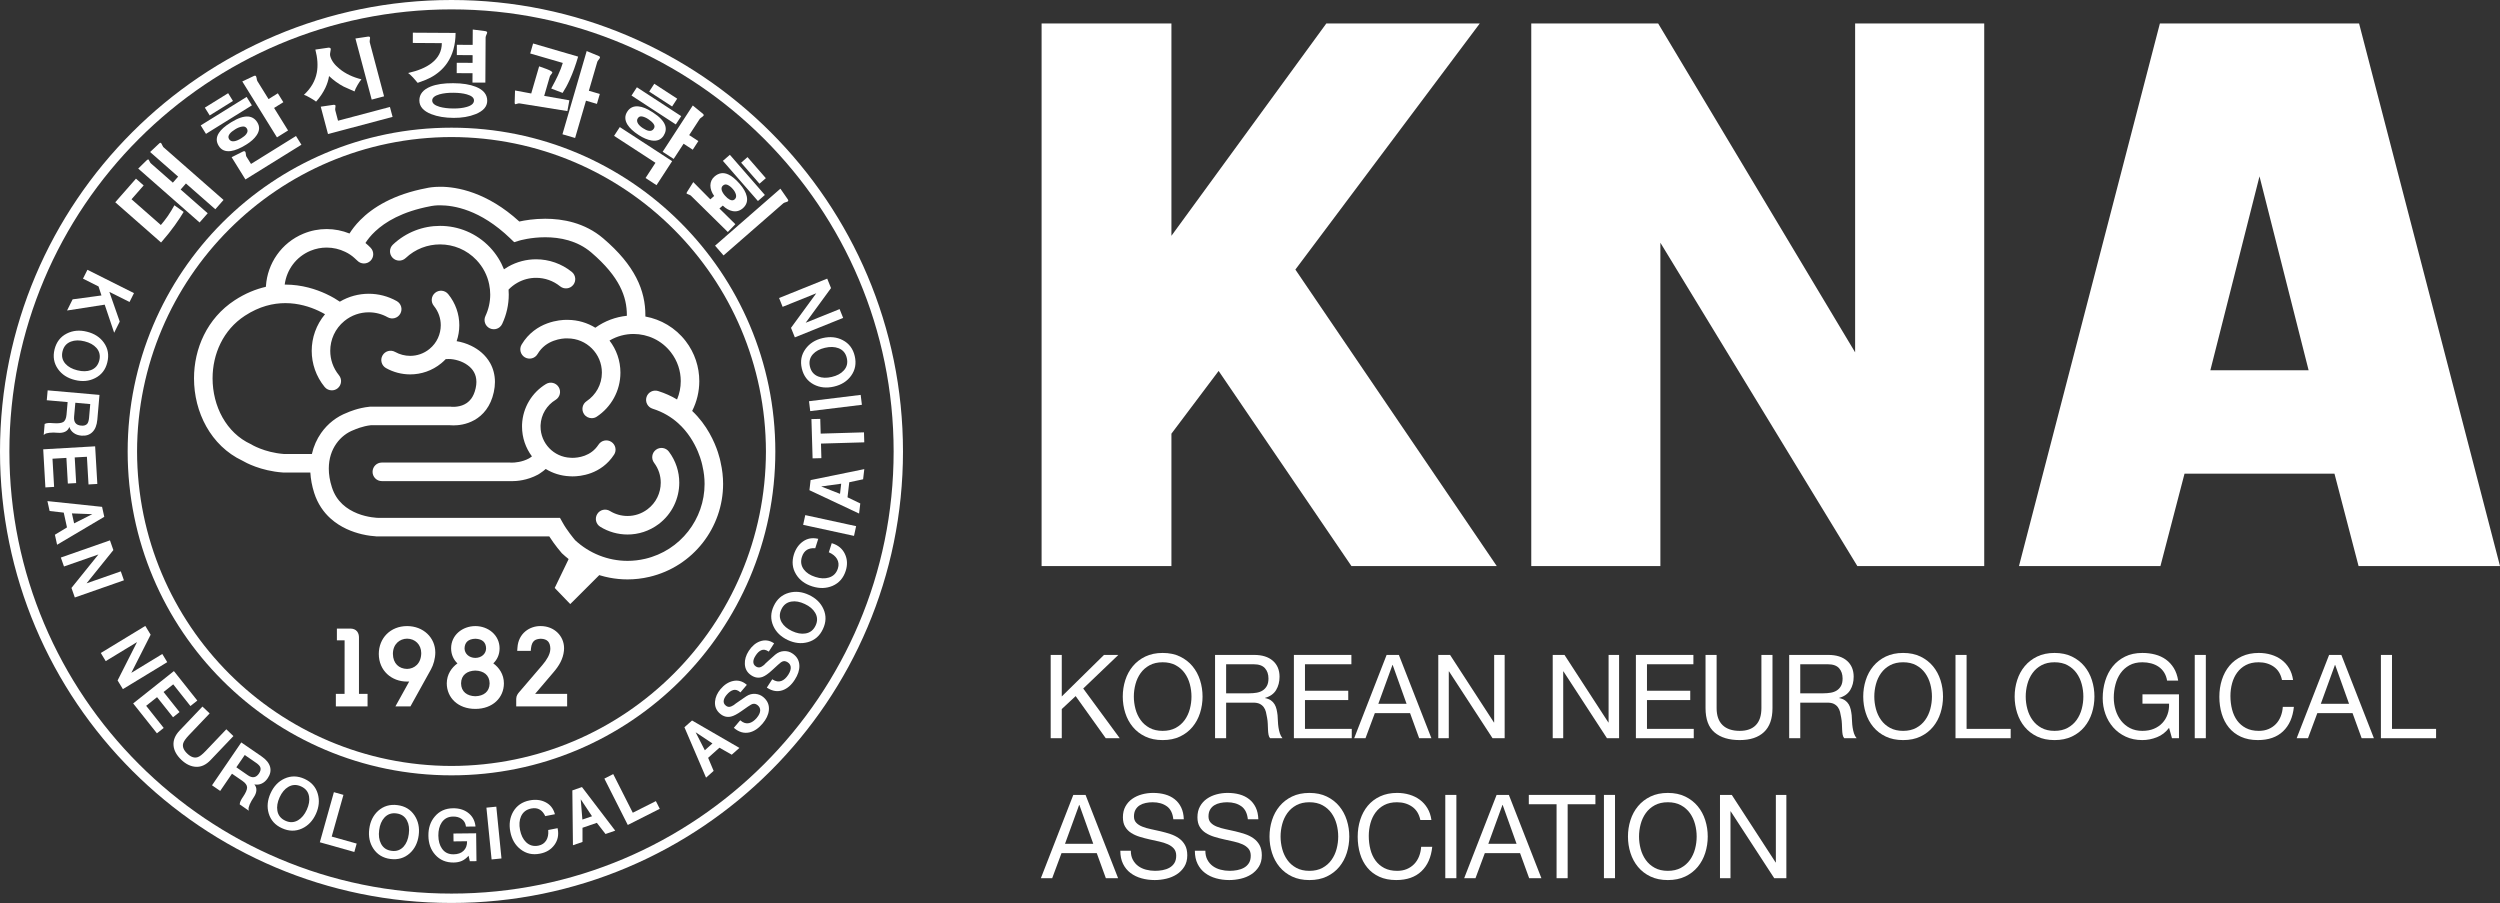 <?xml version="1.0" encoding="UTF-8"?>
<svg xmlns="http://www.w3.org/2000/svg" id="Layer_2" width="414.574" height="149.77" viewBox="0 0 414.574 149.77">
  <rect x="0" y="0" width="414.574" height="149.77" fill="#333333" stroke="none"/>
  <defs>
    <style>.cls-1{fill:#fff;stroke-width:0px;}</style>
  </defs>
  <g id="Layer_1-2">
    <path class="cls-1" d="m108.771,74.587c-.677.511-.815,1.474-.307,2.153.75.994,1.108,2.149,1.108,3.306-.005,1.682-.757,3.325-2.203,4.41-.998.752-2.151,1.108-3.304,1.108-1.019,0-2.034-.279-2.912-.822-.722-.448-1.668-.225-2.113.499-.448.722-.22,1.671.499,2.113,1.371.846,2.943,1.284,4.527,1.284h.005c1.79,0,3.604-.565,5.143-1.72,2.245-1.687,3.43-4.269,3.43-6.872,0-1.795-.565-3.613-1.724-5.152-.511-.68-1.469-.815-2.149-.307m-1.79,18.081c-.979.23-1.956.34-2.915.34-3.264,0-6.359-1.263-8.686-3.421-.255-.3-1.401-1.694-2.074-2.917l-.443-.792h-30.117c-.098.002-1.76-.044-3.477-.731-.865-.347-1.736-.837-2.477-1.532-.738-.694-1.359-1.579-1.753-2.812-.365-1.127-.515-2.16-.515-3.093.002-1.68.485-3.055,1.242-4.135.754-1.08,1.79-1.858,2.887-2.27l.061-.019.052-.028h.005c.082-.042,1.368-.6,2.72-.745h13.109c.122.014.326.026.586.026.775-.002,2.116-.11,3.496-.886.686-.387,1.373-.949,1.94-1.722.569-.768,1.012-1.739,1.263-2.903.127-.581.192-1.148.192-1.692,0-1.169-.297-2.24-.797-3.133-.759-1.347-1.924-2.275-3.151-2.865-.787-.38-1.603-.63-2.406-.761.293-.853.443-1.748.443-2.648,0-1.811-.609-3.646-1.844-5.157-.541-.658-1.507-.752-2.165-.216-.656.537-.754,1.507-.216,2.163.775.947,1.15,2.078,1.15,3.21-.005,1.478-.635,2.931-1.865,3.934-.944.775-2.074,1.148-3.205,1.148-.869,0-1.734-.223-2.498-.649-.743-.417-1.678-.155-2.095.586-.419.738-.155,1.675.583,2.092,1.235.691,2.62,1.045,4.009,1.045h.002c1.811,0,3.643-.605,5.15-1.842.262-.216.511-.448.738-.687.04,0,.077,0,.117-.007.11-.009.232-.014.361-.014.956-.009,2.238.342,3.14,1.008.455.321.82.715,1.068,1.162.251.452.401.963.405,1.631,0,.312-.037.654-.122,1.038-.176.792-.443,1.338-.736,1.739-.438.593-.965.914-1.514,1.113-.548.195-1.108.239-1.446.239-.113,0-.204-.005-.255-.007-.028,0-.044-.002-.049-.002l-.099-.014h-13.447l-.077.009c-1.867.192-3.358.832-3.718.994-1.673.635-3.187,1.79-4.293,3.369-.698.998-1.23,2.167-1.525,3.468h-4.681c-1.617-.127-2.964-.525-3.899-.89-.473-.183-.839-.356-1.08-.48-.117-.063-.206-.11-.26-.143-.028-.016-.044-.026-.056-.033h-.002l-.082-.054-.089-.04c-2.031-.942-3.594-2.498-4.674-4.414s-1.647-4.194-1.647-6.486c0-2.01.438-4.025,1.326-5.82.886-1.795,2.214-3.372,4.028-4.559,2.432-1.584,4.693-2.09,6.713-2.095,2.179-.002,4.089.619,5.448,1.251.438.204.82.408,1.134.588-1.457,1.736-2.209,3.901-2.209,6.073,0,2.107.708,4.236,2.144,5.991.3.372.743.56,1.19.56.34,0,.684-.11.97-.342.658-.541.754-1.507.216-2.165-.975-1.192-1.446-2.617-1.446-4.044.002-1.851.794-3.681,2.343-4.946,1.193-.973,2.615-1.443,4.044-1.443,1.087,0,2.174.274,3.137.82.738.412,1.678.15,2.09-.588.419-.74.155-1.675-.584-2.092-1.434-.806-3.034-1.216-4.644-1.216-1.649,0-3.315.433-4.796,1.314-.443-.304-1.225-.801-2.299-1.298-1.645-.761-3.974-1.532-6.739-1.537-.033,0-.075.005-.105.005.307-2.425,1.867-4.616,4.288-5.616.881-.361,1.781-.527,2.671-.527,1.075,0,2.127.246,3.076.71.602.267,1.19.731,1.19.731,0,0,.555.462.813.724.584.612,1.558.632,2.172.044.612-.586.633-1.56.044-2.172-.272-.286-.56-.548-.865-.797.34-.537.86-1.221,1.631-1.94,1.638-1.528,4.41-3.266,9.168-4.163l.049-.009.035-.009s.028-.007.091-.016c.195-.037.684-.112,1.413-.112,2.224.014,6.61.663,11.624,5.485l.654.632.86-.265c.028-.012,1.893-.555,4.295-.553,1.202,0,2.542.136,3.854.518,1.319.387,2.603,1.01,3.772,2.003,2.395,2.048,3.864,3.901,4.733,5.593s1.169,3.236,1.174,4.82c0,.03-.005.061-.005.089-1.83.187-3.636.839-5.225,1.98-1.324-.815-2.882-1.293-4.55-1.303-.049,0-.122-.005-.225-.005-.532.005-1.767.059-3.208.593-1.432.523-3.105,1.584-4.246,3.517-.431.734-.187,1.673.539,2.107.731.431,1.673.195,2.104-.539.731-1.225,1.713-1.844,2.676-2.205.949-.356,1.846-.401,2.135-.398.042,0,.073.005.087.005h.096c1.572,0,2.985.633,4.016,1.664s1.663,2.444,1.663,4.014c0,1.98-1.01,3.709-2.54,4.733-.708.471-.897,1.425-.426,2.132.295.443.782.684,1.279.684.29,0,.588-.08.848-.258,2.355-1.565,3.913-4.248,3.913-7.292,0-2.001-.672-3.847-1.811-5.321,1.24-.736,2.612-1.09,3.983-1.094,2.352.005,4.663,1.047,6.204,3.048,1.101,1.425,1.628,3.1,1.628,4.771,0,1.043-.206,2.083-.614,3.046-.93-.558-1.978-1.036-3.137-1.401-.813-.255-1.673.195-1.928,1.003-.253.808.195,1.673,1.008,1.928,1.762.555,3.133,1.413,4.234,2.397,1.647,1.476,2.671,3.266,3.273,4.691.295.708.494,1.321.607,1.75.061.213.098.382.122.49.014.054.021.096.026.115.005.014.005.021.005.026l.007.044.007.044c.232.98.342,1.956.342,2.922,0,5.792-3.974,11.04-9.862,12.416m12.521-16.012c-.077-.398-.504-2.449-1.856-4.834-.682-1.207-1.612-2.498-2.861-3.679.782-1.54,1.181-3.238,1.181-4.946,0-2.32-.74-4.67-2.266-6.647-1.713-2.221-4.121-3.597-6.675-4.065v-.208c.009-1.992-.41-4.098-1.511-6.228-1.099-2.137-2.854-4.285-5.476-6.521-1.535-1.312-3.236-2.132-4.902-2.617-1.659-.483-3.285-.64-4.714-.64-1.851.002-3.39.26-4.3.462-5.338-4.881-10.377-5.778-13.133-5.764-1.19.002-1.961.157-2.188.211-5.595,1.047-9.047,3.271-11.062,5.314-.799.808-1.375,1.579-1.778,2.226-1.193-.48-2.481-.74-3.791-.74-1.284,0-2.591.246-3.845.764-3.674,1.518-5.977,4.958-6.221,8.679h-.007c-.005.045-.005.091-.005.136-1.668.382-3.416,1.085-5.164,2.228-2.299,1.5-4,3.522-5.108,5.773-1.113,2.249-1.645,4.726-1.645,7.181,0,2.795.686,5.577,2.043,7.992,1.338,2.388,3.357,4.424,5.991,5.663.532.314,3.013,1.68,6.659,1.954l.056.002h4.543c.061,1.082.265,2.214.637,3.383.574,1.8,1.56,3.201,2.692,4.222,1.706,1.544,3.676,2.261,5.206,2.629,1.036.244,1.884.323,2.35.351l.028.012h28.709c.935,1.474,1.989,2.674,2.02,2.709l.052.061.056.056c2.887,2.713,6.753,4.304,10.846,4.304,1.193,0,2.406-.134,3.618-.419,7.299-1.71,12.233-8.212,12.233-15.408,0-1.188-.134-2.39-.415-3.596m-17.666-1.258c.464-.71.26-1.661-.45-2.123-.715-.464-1.663-.26-2.127.455-.654.998-1.474,1.518-2.294,1.83-.815.305-1.617.361-2.013.361-.098,0-.166-.002-.213-.007-.019,0-.03,0-.04-.002h-.005l-.035-.005h-.044c-2.786-.115-4.97-2.413-4.967-5.169v-.216c.077-1.802,1.057-3.341,2.493-4.215.724-.443.958-1.387.515-2.111-.441-.727-1.387-.958-2.111-.515-2.277,1.38-3.847,3.854-3.967,6.72-.002.11-.002.22-.002.338,0,1.844.609,3.557,1.642,4.939-.073.052-.145.108-.211.155-.094.063-.173.115-.23.152-.026.016-.044.028-.059.035-1.115.605-2.355.698-2.849.696-.087,0-.148,0-.183-.005h-.033l-.061-.009h-21.268c-.848,0-1.535.691-1.535,1.542,0,.846.686,1.535,1.535,1.535h21.146c.082.007.22.009.398.009.808-.002,2.542-.108,4.356-1.087l.028-.019.026-.014c.033-.019.401-.239.832-.569.127-.098.26-.211.398-.335,1.148.71,2.493,1.143,3.939,1.211.084.007.26.021.504.021.644-.002,1.79-.075,3.083-.555,1.291-.478,2.746-1.406,3.8-3.041m-18.55-21.685c.726-1.537,1.092-3.208,1.092-4.873,0-.274-.012-.546-.033-.82.415-.429.895-.811,1.443-1.122.989-.565,2.057-.829,3.121-.829,1.441-.005,2.863.494,3.99,1.413.663.532,1.628.431,2.165-.232.532-.656.431-1.624-.227-2.16-1.689-1.364-3.784-2.095-5.928-2.095-1.575,0-3.179.398-4.642,1.23-.234.136-.466.284-.684.433-.52-1.31-1.289-2.549-2.31-3.632-2.238-2.371-5.267-3.575-8.287-3.571-2.802-.005-5.623,1.033-7.821,3.107-.616.579-.644,1.556-.061,2.172.581.619,1.556.644,2.172.061,1.612-1.523,3.655-2.268,5.71-2.268,2.217,0,4.412.872,6.05,2.606,1.097,1.165,1.79,2.549,2.09,4.002.117.565.178,1.134.178,1.706,0,1.223-.267,2.439-.794,3.561-.365.768-.037,1.685.731,2.048.211.101.433.145.654.145.356,0,.701-.122.975-.344.169-.141.316-.321.417-.537"></path>
    <polygon class="cls-1" points="95.202 90.835 91.987 97.501 94.565 100.174 101.489 93.26 95.202 90.835"></polygon>
    <path class="cls-1" d="m67.504,110.927c-1.34-.023-2.331-.9-2.35-2.5.012-1.642,1.141-2.502,2.35-2.519,1.329.009,2.336.975,2.35,2.388-.014,1.748-1.139,2.612-2.35,2.631m0-7.104c-2.772.005-4.681,2.001-4.689,4.618.007,2.779,2.118,4.583,4.689,4.585.117,0,.237-.002.354-.012l-2.287,4.128h2.493l3.4-6.134c.426-.766.717-1.816.722-2.802-.005-2.486-1.994-4.379-4.681-4.384m11.319,11.636c-1.371-.035-2.355-.747-2.366-2.135.012-1.387,1.008-2.088,2.366-2.123,1.361.035,2.355.736,2.369,2.123-.016,1.392-.996,2.099-2.369,2.135m0-9.536c1.214.04,1.76.637,1.783,1.589,0,.865-.71,1.577-1.783,1.591-1.071-.014-1.785-.729-1.79-1.591.033-.951.572-1.549,1.79-1.589m2.978,4.084c.588-.558,1.047-1.401,1.043-2.495-.005-2.191-1.881-3.683-4.021-3.688-2.146.005-4.018,1.497-4.018,3.688,0,1.094.462,1.942,1.052,2.5-.956.684-1.762,1.811-1.771,3.313.009,2.373,1.856,4.234,4.738,4.234,2.88,0,4.731-1.86,4.738-4.234-.002-1.502-.806-2.631-1.76-3.318m6.938,5.054l3.013-3.538c.977-1.127,1.619-2.247,1.762-3.59.016-.152.024-.298.024-.441-.005-2.015-1.607-3.664-3.878-3.669-1.802-.028-3.702,1.185-3.852,3.573l-.042.537h2.247l.044-.459c.157-1.195.672-1.5,1.624-1.551,1.12.04,1.539.6,1.579,1.598,0,.07-.007.152-.012.248-.044.736-.558,1.649-1.324,2.538l-3.878,4.527c-.162.197-.443.551-.443,1.064v1.246h8.444v-2.083h-5.309Zm-29.213-9.325c0-.342-.061-.705-.309-1.026-.255-.319-.672-.476-1.125-.471h-2.228v1.952h1.279l-.005,8.871h-1.446v2.083h5.258v-2.083h-1.425v-9.325Z"></path>
    <path class="cls-1" d="m19.112,33.542l3.435-3.915,1.277,1.122-2.013,2.296,4.864,4.269c.37-.424.754-.923,1.153-1.488.389-.567.754-1.165,1.092-1.783l1.535,1.099c-.356.612-.853,1.357-1.478,2.24-.628.874-1.343,1.774-2.144,2.687l-.124.145-7.596-6.673Zm10.844-2.116l4.487,3.939-1.345,1.53-10.178-8.941,1.453-1.422c.122-.089.211-.115.277-.059.033.033.082.124.15.279.07.16.143.274.225.342l3.636,3.196.879-.998-4.651-4.086,1.544-1.446c.099-.096.19-.108.277-.028.044.038.11.145.183.323.08.169.141.279.178.326l9.995,8.775-1.359,1.546-4.876-4.278-.874,1.003Z"></path>
    <path class="cls-1" d="m49.082,22.555l-7.458,4.632-.787-1.263c-.024-.044-.049-.166-.068-.361-.016-.199-.047-.328-.087-.384-.066-.108-.187-.134-.365-.066l-1.907.958,2.289,3.69,9.286-5.761-.902-1.446Zm-3.632-4.653l1.535-.954-.911-1.476-1.542.961-1.863-3.002c-.042-.073-.087-.251-.131-.541-.021-.108-.044-.185-.082-.248-.061-.094-.166-.115-.316-.061l-1.963.925,5.752,9.276,1.839-1.146-2.317-3.735Zm-6.818-1.157l-.799-1.291-3.866,2.397.808,1.293,3.857-2.399Zm-4.475,5.455l7.61-4.726-.869-1.403-7.612,4.724.872,1.406Zm2.153-.167c-.476.722-.487,1.441-.04,2.156.429.698,1.104.986,2.022.858.71-.103,1.553-.452,2.528-1.057.787-.483,1.361-.998,1.729-1.549.513-.745.548-1.462.119-2.151-.363-.588-.862-.902-1.5-.965-.764-.061-1.706.255-2.821.944l-.159.103c-.897.551-1.523,1.113-1.879,1.661m1.807.129c.176-.227.478-.464.893-.722.377-.239.757-.387,1.122-.443.363-.07.633.04.804.314.185.302.15.616-.122.956-.171.22-.443.441-.801.661-.426.269-.792.426-1.104.483-.422.082-.726-.026-.918-.328-.183-.29-.141-.598.127-.921"></path>
    <path class="cls-1" d="m52.296,8.222l2.13-.312c.244-.019.377.04.415.166.016.073.007.183-.028.333-.089.377-.11.679-.049.9.199.748.726,1.46,1.575,2.139.963.775,2.16,1.35,3.599,1.708-.188.22-.398.52-.63.918-.267.455-.438.822-.52,1.09-1.16-.511-1.764-.773-1.795-.801-.872-.457-1.675-1.045-2.427-1.75-.096.654-.305,1.303-.612,1.959-.398.829-.911,1.586-1.535,2.28-.297-.22-.642-.443-1.033-.658-.462-.272-.787-.422-.982-.471,1.157-1.071,1.872-2.294,2.132-3.669.215-1.134.134-2.413-.239-3.831m11.397,7.751l-2.055.544-2.697-10.134,2.125-.319c.169-.009.262.035.295.148.016.059.009.187-.028.377-.033.192-.037.34-.012.443l2.371,8.941Zm1.408,3.412l-10.708,2.842-1.204-4.536,2.146-.312c.171-.012.27.033.298.131.012.063.007.19-.028.38-.026.192-.028.33,0,.419l.45,1.708,8.608-2.28.438,1.647Z"></path>
    <path class="cls-1" d="m68.458,7.122l4.81.033c-.002,1.34-.576,2.449-1.703,3.318-.93.717-2.231,1.258-3.887,1.635.166.094.438.347.825.754.309.335.565.63.759.879.991-.344,1.694-.635,2.111-.858,1.181-.635,2.104-1.446,2.776-2.43.923-1.347,1.389-3.015,1.401-4.991l-7.088-.042-.005,1.701Zm2.955,7.231c-1.242.497-1.863,1.258-1.87,2.287-.005,1.012.656,1.776,1.989,2.294,1.026.403,2.261.605,3.697.614,1.378.007,2.587-.199,3.632-.621,1.282-.513,1.931-1.251,1.935-2.209.005-1.043-.621-1.816-1.879-2.322-.975-.391-2.226-.593-3.732-.598h-.094c-1.492-.007-2.716.173-3.679.555m6.936-.661l2.139.007.042-7.498c0-.115.063-.305.19-.576.042-.089.066-.167.066-.234,0-.103-.077-.176-.232-.218l-2.156-.279-.016,2.549-2.619-.014-.007,1.701,2.62.019-.009,1.275-2.622-.014-.009,1.72,2.624.012-.009,1.551Zm-5.452,1.945c.642-.178,1.408-.265,2.301-.255.867.005,1.61.091,2.219.267.792.225,1.186.56,1.186,1.012-.005.483-.403.844-1.2,1.068-.605.18-1.347.27-2.233.262-.883-.005-1.647-.101-2.28-.281-.813-.239-1.216-.588-1.216-1.04,0-.462.41-.801,1.223-1.033"></path>
    <path class="cls-1" d="m95.368,22.881l-2.099-.614,4.021-13.803,2.029.839c.148.07.199.167.166.272-.012.063-.089.171-.213.33-.131.157-.204.279-.227.361l-1.394,4.787,1.816.527-.48,1.647-1.813-.532-1.804,6.186Zm-6.963-15.67l7.467,2.177c-.41,1.411-.872,2.685-1.385,3.812-.389.867-.792,1.6-1.188,2.207l-1.893-.726c.483-.886.853-1.603,1.113-2.167.365-.783.633-1.472.808-2.078l-5.401-1.567.478-1.657Zm-.312,8.292l1.312-4.503c.41.16.827.309,1.254.452.658.255.97.457.93.593-.016.063-.082.162-.199.305-.122.138-.19.251-.211.333l-.937,3.219,4.173.731-.326,1.79-7.903-1.272c-.115-.028-.253-.007-.426.054-.166.056-.272.084-.309.073-.073-.019-.105-.11-.105-.26l.061-2.013,2.688.499Z"></path>
    <path class="cls-1" d="m113.361,23.833l1.518.994.932-1.434-1.523-.987,1.75-2.687c.044-.066.155-.16.326-.274.162-.117.262-.197.3-.253.061-.094.033-.199-.082-.312l-1.696-1.387-4.998,7.678,1.828,1.185,1.645-2.523Zm-4.492,6.877l2.594-3.986-8.681-5.652-.949,1.457,6.863,4.468-1.645,2.523,1.818,1.188Zm2.587-13.051l.844-1.296-3.8-2.472-.844,1.296,3.8,2.472Zm-6.732-1.811l7.343,4.785.897-1.373-7.348-4.787-.893,1.375Zm1.165,1.797c-.813-.087-1.441.206-1.867.867-.443.682-.433,1.401.033,2.156.365.581.982,1.157,1.856,1.727.754.49,1.464.789,2.127.9.902.148,1.558-.113,1.994-.771.382-.588.466-1.167.262-1.755-.244-.691-.909-1.397-2.001-2.107l-.171-.105c-.827-.541-1.57-.844-2.233-.911m.609,1.671c.321.066.654.209,1.003.438.387.253.677.513.876.783.204.276.216.541.044.806-.199.312-.499.422-.888.337-.253-.049-.56-.192-.918-.426-.365-.237-.633-.485-.799-.743-.206-.33-.227-.625-.049-.897.166-.26.415-.363.731-.298"></path>
    <path class="cls-1" d="m129.892,33.716c.077-.066.211-.131.403-.18.185-.054.305-.099.349-.143.094-.075.094-.185,0-.33l-1.23-1.774-10.837,9.452,1.408,1.617,9.906-8.641Zm-3.946-3.25l1.054-.918-3.041-3.494-1.054.925,3.041,3.486Zm-6.071-3.791l5.811,6.661,1.153-1.005-5.806-6.661-1.157,1.005Zm1.584,8.325c.647.133,1.218-.026,1.729-.466.609-.532.825-1.2.642-1.994-.145-.647-.537-1.328-1.164-2.053-.686-.782-1.321-1.31-1.91-1.567-.82-.372-1.575-.248-2.273.358-.448.391-.67.881-.679,1.467,0,.581.204,1.165.626,1.755l-.637.555-2.826-2.859-1.043,1.652c-.077.12-.089.208-.04.265.028.03.096.063.213.101.237.084.391.155.464.22l6.134,6.04,1.251-1.296-2.643-2.603.555-.483c.513.492,1.052.797,1.6.907m-1.762-3.423c-.099-.337-.04-.605.19-.804.237-.206.504-.241.797-.101.293.136.576.365.848.68.265.297.431.607.513.925.08.326.007.591-.22.79-.22.187-.494.204-.825.03-.246-.131-.506-.342-.771-.651-.272-.305-.443-.598-.532-.869"></path>
    <polygon class="cls-1" points="14.499 44.74 22.217 48.606 21.483 50.077 18.133 48.402 19.855 53.327 18.932 55.18 17.362 50.522 11.12 51.49 12.043 49.641 16.825 48.995 16.338 47.5 13.761 46.209 14.499 44.74"></polygon>
    <path class="cls-1" d="m15.773,62.703c1.052-.532,1.727-1.397,2.022-2.608.304-1.223.115-2.31-.565-3.266-.642-.909-1.579-1.516-2.816-1.823-1.228-.307-2.343-.204-3.35.309-1.047.529-1.713,1.406-2.017,2.617-.3,1.216-.11,2.303.567,3.264.642.909,1.579,1.518,2.812,1.818,1.23.305,2.341.204,3.348-.312m.216-5.014c.515.588.675,1.279.478,2.074-.202.801-.665,1.34-1.392,1.612-.63.234-1.38.251-2.249.033-.86-.211-1.518-.574-1.978-1.087-.515-.581-.672-1.27-.478-2.064.199-.804.661-1.335,1.392-1.612.647-.244,1.397-.26,2.254-.044.865.213,1.518.579,1.973,1.089"></path>
    <path class="cls-1" d="m7.754,66.371l3.461.307-.183,2.085c-.056.637-.244,1.054-.572,1.235-.326.183-.897.239-1.71.171-.251-.024-.487-.028-.705-.021-.225.005-.419.054-.598.136l-.042.021-.157,1.835.155-.131c.15-.122.426-.202.827-.246.403-.047.858-.04,1.364.005.471.042.874-.019,1.216-.183.34-.169.562-.429.684-.785.136.412.375.743.715.989.342.258.768.408,1.289.452.75.063,1.359-.126,1.823-.588.466-.448.738-1.146.82-2.071l.356-4.096-8.594-.754-.148,1.64Zm7.212.635l-.199,2.299c-.044.45-.143.775-.295.963-.204.251-.546.361-1.024.312-.848-.075-1.24-.562-1.162-1.469l.208-2.324,2.472.22Z"></path>
    <polygon class="cls-1" points="7.166 74.509 15.777 74.014 16.14 80.252 14.678 80.336 14.413 75.746 12.391 75.856 12.63 80.111 11.25 80.188 11.011 75.933 8.705 76.067 8.973 80.741 7.527 80.828 7.166 74.509"></polygon>
    <path class="cls-1" d="m8.227,84.74l2.343.267.539,2.453-2.006,1.216.365,1.661,7.824-4.635-.365-1.652-9.063-.954.363,1.642Zm7.076.525l-3.013,1.525-.365-1.654,3.379.129Z"></path>
    <polygon class="cls-1" points="10.089 92.457 18.234 89.608 18.798 91.22 14.354 96.735 20.033 94.748 20.549 96.231 12.407 99.081 11.851 97.494 16.322 91.948 10.61 93.94 10.089 92.457"></polygon>
    <polygon class="cls-1" points="16.715 108.285 24.096 103.796 24.982 105.253 21.774 111.58 26.915 108.452 27.735 109.804 20.378 114.276 19.501 112.838 22.721 106.479 17.531 109.632 16.715 108.285"></polygon>
    <polygon class="cls-1" points="22.083 116.649 28.838 111.286 32.72 116.174 31.579 117.083 28.726 113.484 27.125 114.754 29.773 118.083 28.693 118.941 26.045 115.609 24.238 117.043 27.146 120.712 26.022 121.607 22.083 116.649"></polygon>
    <path class="cls-1" d="m29.777,121.154l3.796-3.986,1.195,1.136-3.463,3.634c-.525.558-.834,1-.93,1.345-.148.555.08,1.118.672,1.68.602.576,1.179.78,1.727.598.333-.101.764-.433,1.296-.991l3.463-3.634,1.176,1.127-3.796,3.986c-.736.771-1.53,1.148-2.392,1.113-.855-.037-1.673-.422-2.455-1.165-.783-.754-1.214-1.537-1.286-2.364-.077-.874.251-1.696.998-2.479"></path>
    <path class="cls-1" d="m36.516,131.161l1.952-2.858,1.718,1.181c.53.363.79.731.79,1.108,0,.37-.227.897-.691,1.572-.138.202-.265.403-.361.605-.101.192-.157.391-.169.588v.037l1.507,1.045-.04-.202c-.033-.19.033-.471.19-.844.162-.37.384-.766.675-1.19.262-.384.408-.766.429-1.143.021-.377-.094-.705-.34-.984.419.087.825.044,1.209-.129.389-.176.729-.471,1.019-.907.424-.621.553-1.242.387-1.867-.173-.628-.635-1.204-1.401-1.732l-3.376-2.324-4.855,7.109,1.359.935Zm4.07-5.958l1.891,1.303c.368.258.6.497.689.726.117.3.044.647-.223,1.045-.485.705-1.099.797-1.844.283l-1.907-1.321,1.394-2.036Z"></path>
    <path class="cls-1" d="m52.697,131.64c-.326-1.136-1.054-1.954-2.193-2.477-1.141-.52-2.249-.541-3.32-.052-1.012.462-1.783,1.268-2.315,2.432-.52,1.146-.628,2.254-.312,3.337.333,1.125,1.066,1.949,2.2,2.46,1.146.525,2.254.544,3.32.056,1.017-.466,1.783-1.272,2.31-2.416.52-1.15.626-2.263.309-3.341m-4.892-1.146c.675-.398,1.38-.422,2.127-.08.752.34,1.19.895,1.319,1.661.117.656-.007,1.392-.377,2.209-.365.799-.844,1.378-1.436,1.734-.668.394-1.368.431-2.111.087-.752-.342-1.2-.897-1.329-1.663-.117-.675.007-1.418.372-2.226.37-.801.846-1.373,1.434-1.722"></path>
    <polygon class="cls-1" points="53.038 139.674 55.369 131.366 56.953 131.811 55.006 138.73 59.148 139.89 58.759 141.282 53.038 139.674"></polygon>
    <path class="cls-1" d="m68.745,135.224c-.654-.984-1.591-1.553-2.828-1.71-1.246-.164-2.308.152-3.191.93-.825.745-1.329,1.746-1.49,3.006-.164,1.254.063,2.35.684,3.287.651.975,1.596,1.549,2.83,1.708,1.246.159,2.31-.152,3.189-.933.832-.745,1.326-1.743,1.493-2.999.164-1.251-.068-2.35-.687-3.29m-5.009.368c.525-.574,1.192-.813,2.006-.705.825.108,1.408.506,1.757,1.2.314.595.408,1.331.293,2.216-.113.881-.401,1.575-.855,2.085-.525.576-1.186.82-2.003.705-.825-.103-1.403-.504-1.757-1.195-.316-.614-.415-1.361-.3-2.233.108-.879.398-1.565.86-2.074"></path>
    <path class="cls-1" d="m78.958,138.184l.056,4.62-1.104.014-.204-.911c-.361.403-.738.691-1.125.858-.394.173-.839.262-1.354.267-1.256.012-2.275-.415-3.051-1.284-.747-.832-1.12-1.889-1.132-3.159-.021-1.277.333-2.334,1.052-3.179.757-.904,1.764-1.364,3.02-1.375.977-.016,1.797.227,2.46.71.722.53,1.146,1.265,1.268,2.214v.101l-1.582.014-.002-.068c-.07-.518-.309-.911-.698-1.193-.391-.283-.867-.415-1.422-.403-.825.005-1.453.335-1.889.979-.382.572-.567,1.3-.56,2.177.012.89.216,1.617.602,2.163.445.642,1.083.951,1.917.942.717-.007,1.275-.199,1.664-.588.398-.382.593-.909.581-1.582l-2.245.028-.016-1.305,3.763-.04Z"></path>
    <rect class="cls-1" x="81.087" y="133.83" width="1.647" height="8.631" transform="translate(-13.319 8.821) rotate(-5.702)"></rect>
    <path class="cls-1" d="m90.403,135.342l-.009-.059c-.239-.478-.527-.82-.876-1.022-.389-.239-.869-.293-1.429-.187-.808.164-1.368.593-1.689,1.312-.279.623-.333,1.373-.166,2.24.171.869.504,1.546.996,2.027.555.541,1.242.74,2.057.579.581-.11,1.019-.415,1.308-.886.26-.443.37-.984.319-1.628l-.014-.077,1.567-.305.016.096c.199,1.008.021,1.9-.539,2.673-.56.771-1.361,1.263-2.399,1.457-1.228.244-2.299,0-3.224-.719-.886-.686-1.455-1.657-1.694-2.898-.244-1.249-.084-2.352.466-3.325.591-1.019,1.5-1.649,2.734-1.889.97-.19,1.846-.094,2.617.293.773.384,1.289,1.019,1.551,1.905l.021.096-1.612.316Z"></path>
    <path class="cls-1" d="m96.596,139.621v-2.352l2.378-.818,1.439,1.851,1.607-.555-5.511-7.228-1.596.553.098,9.096,1.584-.546Zm-.293-7.076l1.872,2.814-1.6.548-.272-3.362Z"></path>
    <polygon class="cls-1" points="104.106 136.804 100.222 129.116 101.691 128.366 104.934 134.777 108.764 132.846 109.409 134.123 104.106 136.804"></polygon>
    <path class="cls-1" d="m118.342,127.838l-.914-2.167,1.875-1.68,2.043,1.162,1.27-1.127-7.856-4.548-1.263,1.122,3.585,8.36,1.26-1.122Zm-2.985-6.406l2.786,1.851-1.263,1.134-1.523-2.985Z"></path>
    <path class="cls-1" d="m122.746,119.443l.061.044c.466.398.937.541,1.413.429.438-.101.865-.391,1.268-.865.384-.457.576-.879.576-1.26,0-.328-.138-.598-.398-.82-.199-.169-.41-.258-.616-.265-.159-.005-.321.033-.492.134-.178.089-.719.459-1.633,1.106-.689.487-1.258.782-1.703.883-.663.15-1.263-.012-1.804-.471-.633-.532-.914-1.209-.844-2.024.061-.724.372-1.415.925-2.076.609-.715,1.291-1.153,2.05-1.326.82-.18,1.558.014,2.221.572l.077.066-1.061,1.249-.077-.063c-.372-.319-.745-.429-1.111-.33-.365.101-.729.358-1.085.783-.265.307-.426.609-.487.89-.073.354.024.654.3.879.199.178.408.255.621.241.215-.021.464-.122.747-.305.054-.063.358-.288.923-.67.389-.262.775-.518,1.153-.789.478-.309.982-.441,1.518-.387.494.044.93.223,1.303.539.698.593,1.003,1.326.909,2.188-.08.74-.429,1.474-1.047,2.203-.677.794-1.403,1.282-2.188,1.46-.888.188-1.729-.047-2.516-.719l-.059-.044,1.057-1.249Z"></path>
    <path class="cls-1" d="m128.061,112.64l.056.04c.52.333,1.003.408,1.457.241.424-.152.801-.499,1.141-1.019.321-.501.455-.937.408-1.319-.049-.323-.215-.574-.501-.754-.227-.145-.441-.211-.649-.19-.155.016-.312.08-.471.197-.166.113-.649.548-1.469,1.31-.621.572-1.141.94-1.572,1.101-.633.23-1.249.15-1.846-.237-.698-.448-1.064-1.08-1.097-1.898-.033-.722.178-1.446.644-2.167.518-.797,1.134-1.324,1.856-1.589.79-.283,1.544-.192,2.27.274l.084.051-.883,1.375-.087-.052c-.417-.265-.794-.333-1.143-.185-.354.148-.675.45-.963.909-.227.344-.349.661-.37.949-.024.356.115.637.415.837.223.143.443.19.654.15.206-.044.443-.176.703-.389.04-.075.316-.335.825-.794.349-.307.701-.612,1.038-.921.438-.365.923-.565,1.453-.586.501-.019.951.099,1.357.368.775.499,1.169,1.186,1.19,2.055.016.74-.239,1.514-.759,2.317-.565.886-1.225,1.457-1.982,1.734-.855.309-1.72.178-2.594-.382l-.061-.044.897-1.383Z"></path>
    <path class="cls-1" d="m130.817,98.306c-1.136.316-1.968,1.04-2.5,2.172-.537,1.132-.565,2.233-.084,3.318.45,1.015,1.254,1.797,2.404,2.343,1.148.532,2.256.649,3.341.349,1.127-.319,1.964-1.036,2.488-2.17.539-1.132.572-2.242.089-3.32-.455-1.019-1.251-1.797-2.395-2.336-1.146-.546-2.263-.656-3.344-.356m-1.192,4.892c-.389-.679-.41-1.396-.056-2.137.351-.75.909-1.186,1.68-1.305.663-.11,1.396.021,2.209.405.804.372,1.375.865,1.724,1.462.394.67.415,1.375.066,2.118-.354.747-.918,1.19-1.68,1.307-.682.115-1.427-.023-2.231-.401-.799-.375-1.368-.862-1.713-1.45"></path>
    <path class="cls-1" d="m135.195,90.916l-.056-.012c-.532-.028-.968.07-1.317.274-.384.239-.67.626-.839,1.169-.253.785-.138,1.492.335,2.113.415.544,1.045.947,1.889,1.214.841.274,1.596.305,2.249.101.747-.225,1.242-.726,1.495-1.523.178-.558.127-1.085-.155-1.57-.265-.443-.691-.792-1.275-1.061l-.082-.024.487-1.525.089.03c.987.309,1.685.897,2.092,1.755.412.867.459,1.802.134,2.814-.382,1.188-1.104,2.013-2.181,2.484-1.031.436-2.151.471-3.358.089-1.214-.38-2.111-1.052-2.692-2.003-.616-1-.729-2.109-.356-3.311.305-.935.808-1.657,1.518-2.149.708-.494,1.514-.644,2.425-.445l.091.021-.494,1.558Z"></path>
    <rect class="cls-1" x="136.752" y="82.827" width="1.65" height="8.631" transform="translate(23.224 203.094) rotate(-77.748)"></rect>
    <path class="cls-1" d="m142.661,83.487l-2.118-1.019.293-2.498,2.294-.49.197-1.687-8.904,1.821-.194,1.675,8.233,3.871.199-1.673Zm-6.483-2.816l3.318-.459-.197,1.68-3.121-1.221Z"></path>
    <polygon class="cls-1" points="136.21 75.975 134.753 76.012 134.56 69.499 136.023 69.463 136.093 71.907 143.274 71.696 143.323 73.353 136.144 73.559 136.21 75.975"></polygon>
    <rect class="cls-1" x="134.227" y="66.002" width="8.632" height="1.655" transform="translate(-7.083 17.299) rotate(-6.967)"></rect>
    <path class="cls-1" d="m133.58,57.863c-.696.954-.902,2.034-.614,3.252.288,1.221.954,2.106,1.994,2.65.987.515,2.102.63,3.341.342,1.237-.286,2.179-.886,2.842-1.8.682-.949.886-2.034.6-3.252-.283-1.221-.944-2.104-1.992-2.648-.989-.518-2.099-.63-3.329-.344-1.235.29-2.181.888-2.842,1.8m2.106,4.569c-.731-.288-1.186-.834-1.373-1.633-.19-.806-.019-1.495.504-2.071.452-.499,1.108-.848,1.978-1.052s1.619-.176,2.266.07c.726.284,1.179.82,1.364,1.624.188.806.026,1.497-.504,2.067-.462.513-1.125.872-1.989,1.071-.86.204-1.612.178-2.245-.075"></path>
    <polygon class="cls-1" points="139.819 52.718 131.809 55.947 131.171 54.365 135.361 48.634 129.782 50.883 129.194 49.421 137.176 46.204 137.809 47.772 133.603 53.524 139.231 51.256 139.819 52.718"></polygon>
    <path class="cls-1" d="m21.17,74.874c0-29.661,24.04-53.7,53.7-53.7s53.703,24.04,53.703,53.7-24.044,53.7-53.703,53.7v-1.556c28.798-.054,52.095-23.351,52.145-52.145-.049-28.798-23.346-52.091-52.145-52.147-28.796.056-52.093,23.349-52.142,52.147.049,28.794,23.346,52.091,52.142,52.145v1.556c-29.661,0-53.7-24.044-53.7-53.7"></path>
    <path class="cls-1" d="m1.558,74.874c0,20.244,8.203,38.567,21.472,51.835,13.271,13.269,31.596,21.474,51.84,21.474s38.567-8.205,51.845-21.474c13.269-13.269,21.476-31.591,21.476-51.835s-8.208-38.571-21.476-51.844C113.436,9.766,95.114,1.556,74.87,1.556S36.301,9.766,23.03,23.03C9.761,36.303,1.558,54.626,1.558,74.874m-1.558,0C0,33.524,33.52,0,74.87,0s74.872,33.524,74.872,74.874-33.524,74.863-74.872,74.863S0,116.222,0,74.874"></path>
    <polygon class="cls-1" points="214.81 44.703 248.206 93.869 224.108 93.869 202.085 61.512 194.257 71.917 194.257 93.869 172.727 93.869 172.727 3.889 194.257 3.889 194.257 39.103 219.946 3.889 245.392 3.889 214.81 44.703"></polygon>
    <polygon class="cls-1" points="274.97 3.89 307.634 58.427 307.634 3.89 329.043 3.89 329.043 93.87 308.002 93.87 275.34 40.249 275.34 93.87 253.929 93.87 253.929 3.89 274.97 3.89"></polygon>
    <path class="cls-1" d="m374.732,61.4h-8.189l8.149-32.156,8.145,32.156h-8.105Zm16.472-57.513h-33.03l-23.369,89.982h23.459l3.995-15.323h24.864l3.997,15.323h23.454L391.204,3.888Z"></path>
    <path class="cls-1" d="m176.072,108.606v6.886l7.002-6.886h2.379l-5.822,5.571,6.055,8.24h-2.321l-4.99-6.983-2.302,2.147v4.836h-1.838v-13.811h1.838Z"></path>
    <path class="cls-1" d="m186.604,112.794c.276-.87.692-1.641,1.247-2.312.555-.67,1.244-1.206,2.07-1.605.825-.399,1.785-.6,2.882-.6,1.096,0,2.057.2,2.882.6.825.4,1.516.935,2.07,1.605.554.671.97,1.441,1.247,2.312.277.871.416,1.777.416,2.718,0,.941-.139,1.848-.416,2.718-.277.871-.693,1.641-1.247,2.312-.555.671-1.245,1.203-2.07,1.596-.825.393-1.786.59-2.882.59-1.097,0-2.057-.197-2.882-.59-.826-.394-1.516-.925-2.07-1.596-.555-.67-.971-1.441-1.247-2.312-.278-.87-.416-1.776-.416-2.718,0-.941.138-1.847.416-2.718Zm1.692,4.778c.181.677.464,1.287.851,1.828s.884.977,1.489,1.306c.606.329,1.328.493,2.167.493.838,0,1.56-.165,2.166-.493.606-.329,1.103-.764,1.49-1.306.387-.541.67-1.151.851-1.828.181-.677.271-1.364.271-2.06s-.09-1.383-.271-2.06c-.181-.677-.464-1.286-.851-1.828-.388-.542-.884-.977-1.49-1.306-.606-.329-1.328-.494-2.166-.494-.839,0-1.56.165-2.167.494-.606.329-1.103.764-1.489,1.306-.387.541-.67,1.151-.851,1.828-.181.677-.272,1.364-.272,2.06s.091,1.383.272,2.06Z"></path>
    <path class="cls-1" d="m207.988,108.606c1.315,0,2.344.322,3.086.967.741.645,1.112,1.528,1.112,2.65,0,.838-.19,1.573-.571,2.205-.38.632-.989,1.064-1.827,1.296v.039c.399.078.725.206.977.387.251.181.451.397.6.648s.258.532.329.841c.07.31.125.632.164.967.025.335.045.677.058,1.025s.045.69.097,1.025c.052.335.126.655.223.958.097.303.242.571.435.803h-2.051c-.129-.142-.216-.335-.261-.58-.046-.245-.074-.519-.087-.822-.014-.303-.026-.629-.039-.977s-.052-.69-.116-1.025c-.052-.335-.116-.654-.193-.958s-.2-.567-.367-.793c-.168-.225-.387-.406-.658-.541-.271-.135-.632-.203-1.083-.203h-4.487v5.9h-1.838v-13.811h6.499Zm.388,6.267c.387-.065.725-.19,1.015-.377.291-.186.522-.438.697-.754.174-.315.261-.725.261-1.228,0-.696-.193-1.264-.58-1.702s-1.013-.658-1.877-.658h-4.564v4.816h3.83c.425,0,.831-.032,1.219-.097Z"></path>
    <path class="cls-1" d="m224.101,108.606v1.547h-7.698v4.391h7.176v1.547h-7.176v4.778h7.757v1.547h-9.595v-13.811h9.536Z"></path>
    <path class="cls-1" d="m231.974,108.606l5.396,13.811h-2.031l-1.509-4.159h-5.842l-1.547,4.159h-1.877l5.378-13.811h2.031Zm1.276,8.104l-2.302-6.441h-.039l-2.341,6.441h4.682Z"></path>
    <path class="cls-1" d="m240.465,108.606l7.272,11.2h.039v-11.2h1.741v13.811h-2.012l-7.215-11.084h-.039v11.084h-1.741v-13.811h1.954Z"></path>
    <path class="cls-1" d="m259.441,108.606l7.272,11.2h.039v-11.2h1.741v13.811h-2.012l-7.215-11.084h-.039v11.084h-1.741v-13.811h1.954Z"></path>
    <path class="cls-1" d="m280.815,108.606v1.547h-7.698v4.391h7.176v1.547h-7.176v4.778h7.757v1.547h-9.595v-13.811h9.536Z"></path>
    <path class="cls-1" d="m292.518,121.402c-.941.884-2.282,1.325-4.023,1.325-1.779,0-3.169-.422-4.168-1.267-1-.844-1.499-2.189-1.499-4.033v-8.82h1.838v8.82c0,1.238.328,2.176.986,2.814.657.639,1.605.958,2.843.958,1.174,0,2.066-.319,2.68-.958.612-.638.919-1.576.919-2.814v-8.82h1.837v8.82c0,1.767-.471,3.092-1.412,3.975Z"></path>
    <path class="cls-1" d="m303.195,108.606c1.315,0,2.344.322,3.086.967.741.645,1.112,1.528,1.112,2.65,0,.838-.19,1.573-.571,2.205-.38.632-.989,1.064-1.827,1.296v.039c.399.078.725.206.977.387.251.181.451.397.6.648s.258.532.329.841c.07.31.125.632.164.967.025.335.045.677.058,1.025s.045.69.097,1.025c.052.335.126.655.223.958.097.303.242.571.435.803h-2.051c-.129-.142-.216-.335-.261-.58-.046-.245-.074-.519-.087-.822-.014-.303-.026-.629-.039-.977s-.052-.69-.116-1.025c-.052-.335-.116-.654-.193-.958s-.2-.567-.367-.793c-.168-.225-.387-.406-.658-.541-.271-.135-.632-.203-1.083-.203h-4.487v5.9h-1.838v-13.811h6.499Zm.388,6.267c.387-.065.725-.19,1.015-.377.291-.186.522-.438.697-.754.174-.315.261-.725.261-1.228,0-.696-.193-1.264-.58-1.702s-1.013-.658-1.877-.658h-4.564v4.816h3.83c.425,0,.831-.032,1.219-.097Z"></path>
    <path class="cls-1" d="m309.395,112.794c.276-.87.692-1.641,1.247-2.312.555-.67,1.244-1.206,2.07-1.605.825-.399,1.785-.6,2.882-.6,1.096,0,2.057.2,2.882.6.825.4,1.516.935,2.07,1.605.554.671.97,1.441,1.247,2.312.277.871.416,1.777.416,2.718,0,.941-.139,1.848-.416,2.718-.277.871-.693,1.641-1.247,2.312-.555.671-1.245,1.203-2.07,1.596-.825.393-1.786.59-2.882.59-1.097,0-2.057-.197-2.882-.59-.826-.394-1.516-.925-2.07-1.596-.555-.67-.971-1.441-1.247-2.312-.278-.87-.416-1.776-.416-2.718,0-.941.138-1.847.416-2.718Zm1.692,4.778c.181.677.464,1.287.851,1.828s.884.977,1.489,1.306c.606.329,1.328.493,2.167.493.838,0,1.56-.165,2.166-.493.606-.329,1.103-.764,1.49-1.306.387-.541.67-1.151.851-1.828.181-.677.271-1.364.271-2.06s-.09-1.383-.271-2.06c-.181-.677-.464-1.286-.851-1.828-.388-.542-.884-.977-1.49-1.306-.606-.329-1.328-.494-2.166-.494-.839,0-1.56.165-2.167.494-.606.329-1.103.764-1.489,1.306-.387.541-.67,1.151-.851,1.828-.181.677-.272,1.364-.272,2.06s.091,1.383.272,2.06Z"></path>
    <path class="cls-1" d="m326.118,108.606v12.264h7.311v1.547h-9.149v-13.811h1.838Z"></path>
    <path class="cls-1" d="m334.504,112.794c.276-.87.692-1.641,1.247-2.312.555-.67,1.244-1.206,2.07-1.605.825-.399,1.785-.6,2.882-.6,1.096,0,2.057.2,2.882.6.825.4,1.516.935,2.07,1.605.554.671.97,1.441,1.247,2.312.277.871.416,1.777.416,2.718,0,.941-.139,1.848-.416,2.718-.277.871-.693,1.641-1.247,2.312-.555.671-1.245,1.203-2.07,1.596-.825.393-1.786.59-2.882.59-1.097,0-2.057-.197-2.882-.59-.826-.394-1.516-.925-2.07-1.596-.555-.67-.971-1.441-1.247-2.312-.278-.87-.416-1.776-.416-2.718,0-.941.138-1.847.416-2.718Zm1.692,4.778c.181.677.464,1.287.851,1.828s.884.977,1.489,1.306c.606.329,1.328.493,2.167.493.838,0,1.56-.165,2.166-.493.606-.329,1.103-.764,1.49-1.306.387-.541.67-1.151.851-1.828.181-.677.271-1.364.271-2.06s-.09-1.383-.271-2.06c-.181-.677-.464-1.286-.851-1.828-.388-.542-.884-.977-1.49-1.306-.606-.329-1.328-.494-2.166-.494-.839,0-1.56.165-2.167.494-.606.329-1.103.764-1.489,1.306-.387.541-.67,1.151-.851,1.828-.181.677-.272,1.364-.272,2.06s.091,1.383.272,2.06Z"></path>
    <path class="cls-1" d="m357.685,122.253c-.8.316-1.605.474-2.418.474-1.031,0-1.953-.19-2.766-.571s-1.503-.893-2.07-1.538-.999-1.386-1.296-2.225c-.297-.838-.444-1.708-.444-2.611,0-1.006.138-1.963.416-2.873.276-.909.69-1.705,1.237-2.389.548-.683,1.231-1.228,2.051-1.634.818-.406,1.776-.609,2.872-.609.748,0,1.454.087,2.118.261.664.174,1.258.448,1.78.822.521.374.96.848,1.315,1.421.354.574.596,1.267.725,2.08h-1.837c-.091-.529-.259-.983-.503-1.364-.245-.38-.549-.693-.909-.938-.361-.245-.771-.429-1.228-.551-.458-.123-.945-.184-1.461-.184-.838,0-1.557.168-2.156.503-.6.335-1.09.777-1.471,1.325-.38.548-.66,1.174-.841,1.877s-.272,1.421-.272,2.157c0,.722.103,1.415.31,2.079.206.665.51,1.251.909,1.76.4.51.894.916,1.48,1.219.586.303,1.267.455,2.04.455.723,0,1.36-.116,1.915-.348.555-.232,1.022-.551,1.402-.958.381-.406.668-.883.861-1.431.193-.548.277-1.138.251-1.77h-4.41v-1.547h6.055v7.273h-1.16l-.484-1.722c-.541.723-1.212,1.241-2.012,1.557Z"></path>
    <path class="cls-1" d="m365.791,108.606v13.811h-1.838v-13.811h1.838Z"></path>
    <path class="cls-1" d="m377.058,110.56c-.703-.49-1.538-.735-2.505-.735-.825,0-1.531.155-2.118.464s-1.07.726-1.451,1.248c-.38.522-.66,1.119-.841,1.79s-.272,1.367-.272,2.089c0,.787.091,1.532.272,2.234.181.703.461,1.315.841,1.837.381.522.867.939,1.461,1.248.593.31,1.303.464,2.128.464.606,0,1.144-.1,1.615-.3.471-.2.877-.477,1.219-.832.341-.354.609-.777.803-1.267.193-.49.31-1.019.348-1.586h1.838c-.181,1.741-.78,3.095-1.799,4.062-1.02.967-2.412,1.451-4.179,1.451-1.07,0-2.005-.184-2.805-.551s-1.464-.874-1.992-1.519c-.529-.644-.926-1.405-1.19-2.283-.265-.876-.397-1.818-.397-2.824s.142-1.951.426-2.834c.283-.883.699-1.654,1.247-2.312s1.231-1.177,2.051-1.557c.818-.38,1.757-.571,2.814-.571.722,0,1.405.097,2.05.29.645.193,1.219.477,1.722.851.503.374.922.842,1.258,1.403.335.56.554,1.208.657,1.944h-1.838c-.206-.98-.66-1.715-1.363-2.205Z"></path>
    <path class="cls-1" d="m388.267,108.606l5.396,13.811h-2.031l-1.509-4.159h-5.842l-1.547,4.159h-1.877l5.378-13.811h2.031Zm1.276,8.104l-2.302-6.441h-.039l-2.341,6.441h4.682Z"></path>
    <path class="cls-1" d="m396.663,108.606v12.264h7.311v1.547h-9.149v-13.811h1.838Z"></path>
    <path class="cls-1" d="m180.018,131.819l5.396,13.812h-2.031l-1.509-4.159h-5.842l-1.547,4.159h-1.877l5.378-13.812h2.031Zm1.276,8.105l-2.302-6.441h-.039l-2.341,6.441h4.682Z"></path>
    <path class="cls-1" d="m193.49,133.706c-.612-.445-1.395-.668-2.35-.668-.388,0-.768.039-1.142.116s-.706.206-.996.387-.522.423-.696.726-.262.681-.262,1.132c0,.425.126.77.378,1.034.251.265.586.481,1.006.648.419.168.893.307,1.422.416.528.109,1.066.229,1.614.357.549.129,1.087.281,1.615.455.529.174,1.003.409,1.422.706s.755.671,1.006,1.122c.252.451.378,1.019.378,1.702,0,.734-.165,1.363-.494,1.886-.328.522-.751.948-1.267,1.276-.516.329-1.093.567-1.731.716-.638.148-1.273.223-1.905.223-.773,0-1.506-.097-2.195-.29-.69-.193-1.296-.486-1.818-.88s-.935-.896-1.238-1.509-.454-1.338-.454-2.177h1.741c0,.58.112,1.08.338,1.499.226.42.522.765.89,1.035.368.271.797.471,1.287.6.489.129.992.193,1.509.193.412,0,.828-.039,1.247-.116s.796-.209,1.132-.397c.335-.186.606-.441.812-.764.206-.322.31-.735.31-1.238,0-.477-.126-.863-.377-1.16-.252-.297-.587-.539-1.006-.726-.42-.186-.894-.339-1.422-.455-.529-.115-1.067-.234-1.615-.357-.549-.122-1.087-.265-1.615-.426-.529-.161-1.003-.374-1.422-.638-.419-.265-.755-.606-1.006-1.025-.252-.419-.377-.944-.377-1.577,0-.696.142-1.299.425-1.809.284-.509.661-.928,1.132-1.257s1.006-.574,1.605-.735,1.216-.241,1.848-.241c.709,0,1.366.084,1.973.251.606.168,1.139.433,1.596.793.458.361.819.815,1.084,1.364.264.548.409,1.202.435,1.963h-1.74c-.103-.993-.462-1.712-1.074-2.156Z"></path>
    <path class="cls-1" d="m205.85,133.706c-.612-.445-1.395-.668-2.35-.668-.388,0-.768.039-1.142.116s-.706.206-.996.387-.522.423-.696.726-.262.681-.262,1.132c0,.425.126.77.378,1.034.251.265.586.481,1.006.648.419.168.893.307,1.422.416.528.109,1.066.229,1.614.357.549.129,1.087.281,1.615.455.529.174,1.003.409,1.422.706s.755.671,1.006,1.122c.252.451.378,1.019.378,1.702,0,.734-.165,1.363-.494,1.886-.328.522-.751.948-1.267,1.276-.516.329-1.093.567-1.731.716-.638.148-1.273.223-1.905.223-.773,0-1.506-.097-2.195-.29-.69-.193-1.296-.486-1.818-.88s-.935-.896-1.238-1.509-.454-1.338-.454-2.177h1.741c0,.58.112,1.08.338,1.499.226.42.522.765.89,1.035.368.271.797.471,1.287.6.489.129.992.193,1.509.193.412,0,.828-.039,1.247-.116s.796-.209,1.132-.397c.335-.186.606-.441.812-.764.206-.322.31-.735.31-1.238,0-.477-.126-.863-.377-1.16-.252-.297-.587-.539-1.006-.726-.42-.186-.894-.339-1.422-.455-.529-.115-1.067-.234-1.615-.357-.549-.122-1.087-.265-1.615-.426-.529-.161-1.003-.374-1.422-.638-.419-.265-.755-.606-1.006-1.025-.252-.419-.377-.944-.377-1.577,0-.696.142-1.299.425-1.809.284-.509.661-.928,1.132-1.257s1.006-.574,1.605-.735,1.216-.241,1.848-.241c.709,0,1.366.084,1.973.251.606.168,1.139.433,1.596.793.458.361.819.815,1.084,1.364.264.548.409,1.202.435,1.963h-1.74c-.103-.993-.462-1.712-1.074-2.156Z"></path>
    <path class="cls-1" d="m210.938,136.007c.276-.871.692-1.642,1.247-2.312.555-.671,1.244-1.206,2.07-1.605.825-.4,1.785-.6,2.882-.6,1.096,0,2.057.199,2.882.6.825.399,1.516.935,2.07,1.605.554.67.97,1.44,1.247,2.312.277.87.416,1.776.416,2.718s-.139,1.847-.416,2.718c-.277.87-.693,1.641-1.247,2.312-.555.67-1.245,1.202-2.07,1.596-.825.393-1.786.59-2.882.59-1.097,0-2.057-.197-2.882-.59-.826-.394-1.516-.926-2.07-1.596-.555-.671-.971-1.441-1.247-2.312-.278-.871-.416-1.776-.416-2.718s.138-1.848.416-2.718Zm1.692,4.777c.181.677.464,1.286.851,1.828s.884.977,1.489,1.306c.606.329,1.328.493,2.167.493.838,0,1.56-.164,2.166-.493.606-.329,1.103-.764,1.49-1.306.387-.542.67-1.151.851-1.828s.271-1.363.271-2.06-.09-1.384-.271-2.061-.464-1.286-.851-1.828c-.388-.541-.884-.977-1.49-1.306-.606-.328-1.328-.493-2.166-.493-.839,0-1.56.165-2.167.493-.606.329-1.103.765-1.489,1.306-.387.542-.67,1.151-.851,1.828s-.272,1.364-.272,2.061.091,1.383.272,2.06Z"></path>
    <path class="cls-1" d="m234.17,133.773c-.703-.49-1.538-.735-2.505-.735-.825,0-1.531.155-2.118.465-.587.309-1.07.725-1.451,1.247-.38.522-.66,1.119-.841,1.789-.181.671-.272,1.367-.272,2.09,0,.786.091,1.531.272,2.233.181.703.461,1.315.841,1.838.381.522.867.939,1.461,1.248.593.31,1.303.464,2.128.464.606,0,1.144-.1,1.615-.3.471-.199.877-.477,1.219-.832.341-.354.609-.776.803-1.267s.31-1.019.348-1.586h1.838c-.181,1.74-.78,3.095-1.799,4.061-1.02.968-2.412,1.451-4.179,1.451-1.07,0-2.005-.184-2.805-.552-.8-.367-1.464-.873-1.992-1.519-.529-.644-.926-1.405-1.19-2.282-.265-.877-.397-1.818-.397-2.824s.142-1.95.426-2.834c.283-.883.699-1.653,1.247-2.312.548-.657,1.231-1.176,2.051-1.557.818-.38,1.757-.57,2.814-.57.722,0,1.405.097,2.05.29.645.193,1.219.477,1.722.851s.922.842,1.258,1.402c.335.561.554,1.209.657,1.944h-1.838c-.206-.98-.66-1.715-1.363-2.205Z"></path>
    <path class="cls-1" d="m241.51,131.819v13.812h-1.838v-13.812h1.838Z"></path>
    <path class="cls-1" d="m250.214,131.819l5.396,13.812h-2.031l-1.509-4.159h-5.842l-1.547,4.159h-1.877l5.378-13.812h2.031Zm1.276,8.105l-2.302-6.441h-.039l-2.341,6.441h4.682Z"></path>
    <path class="cls-1" d="m253.522,133.367v-1.548h11.045v1.548h-4.604v12.264h-1.838v-12.264h-4.604Z"></path>
    <path class="cls-1" d="m267.817,131.819v13.812h-1.838v-13.812h1.838Z"></path>
    <path class="cls-1" d="m270.38,136.007c.276-.871.692-1.642,1.247-2.312.555-.671,1.244-1.206,2.07-1.605.825-.4,1.785-.6,2.882-.6,1.096,0,2.057.199,2.882.6.825.399,1.516.935,2.07,1.605.554.67.97,1.44,1.247,2.312.277.87.416,1.776.416,2.718s-.139,1.847-.416,2.718c-.277.87-.693,1.641-1.247,2.312-.555.67-1.245,1.202-2.07,1.596-.825.393-1.786.59-2.882.59-1.097,0-2.057-.197-2.882-.59-.826-.394-1.516-.926-2.07-1.596-.555-.671-.971-1.441-1.247-2.312-.278-.871-.416-1.776-.416-2.718s.138-1.848.416-2.718Zm1.692,4.777c.181.677.464,1.286.851,1.828s.884.977,1.489,1.306c.606.329,1.328.493,2.167.493.838,0,1.56-.164,2.166-.493.606-.329,1.103-.764,1.49-1.306.387-.542.67-1.151.851-1.828s.271-1.363.271-2.06-.09-1.384-.271-2.061-.464-1.286-.851-1.828c-.388-.541-.884-.977-1.49-1.306-.606-.328-1.328-.493-2.166-.493-.839,0-1.56.165-2.167.493-.606.329-1.103.765-1.489,1.306-.387.542-.67,1.151-.851,1.828s-.272,1.364-.272,2.061.091,1.383.272,2.06Z"></path>
    <path class="cls-1" d="m287.179,131.819l7.272,11.2h.039v-11.2h1.741v13.812h-2.012l-7.215-11.084h-.039v11.084h-1.741v-13.812h1.954Z"></path>
  </g>
</svg>
